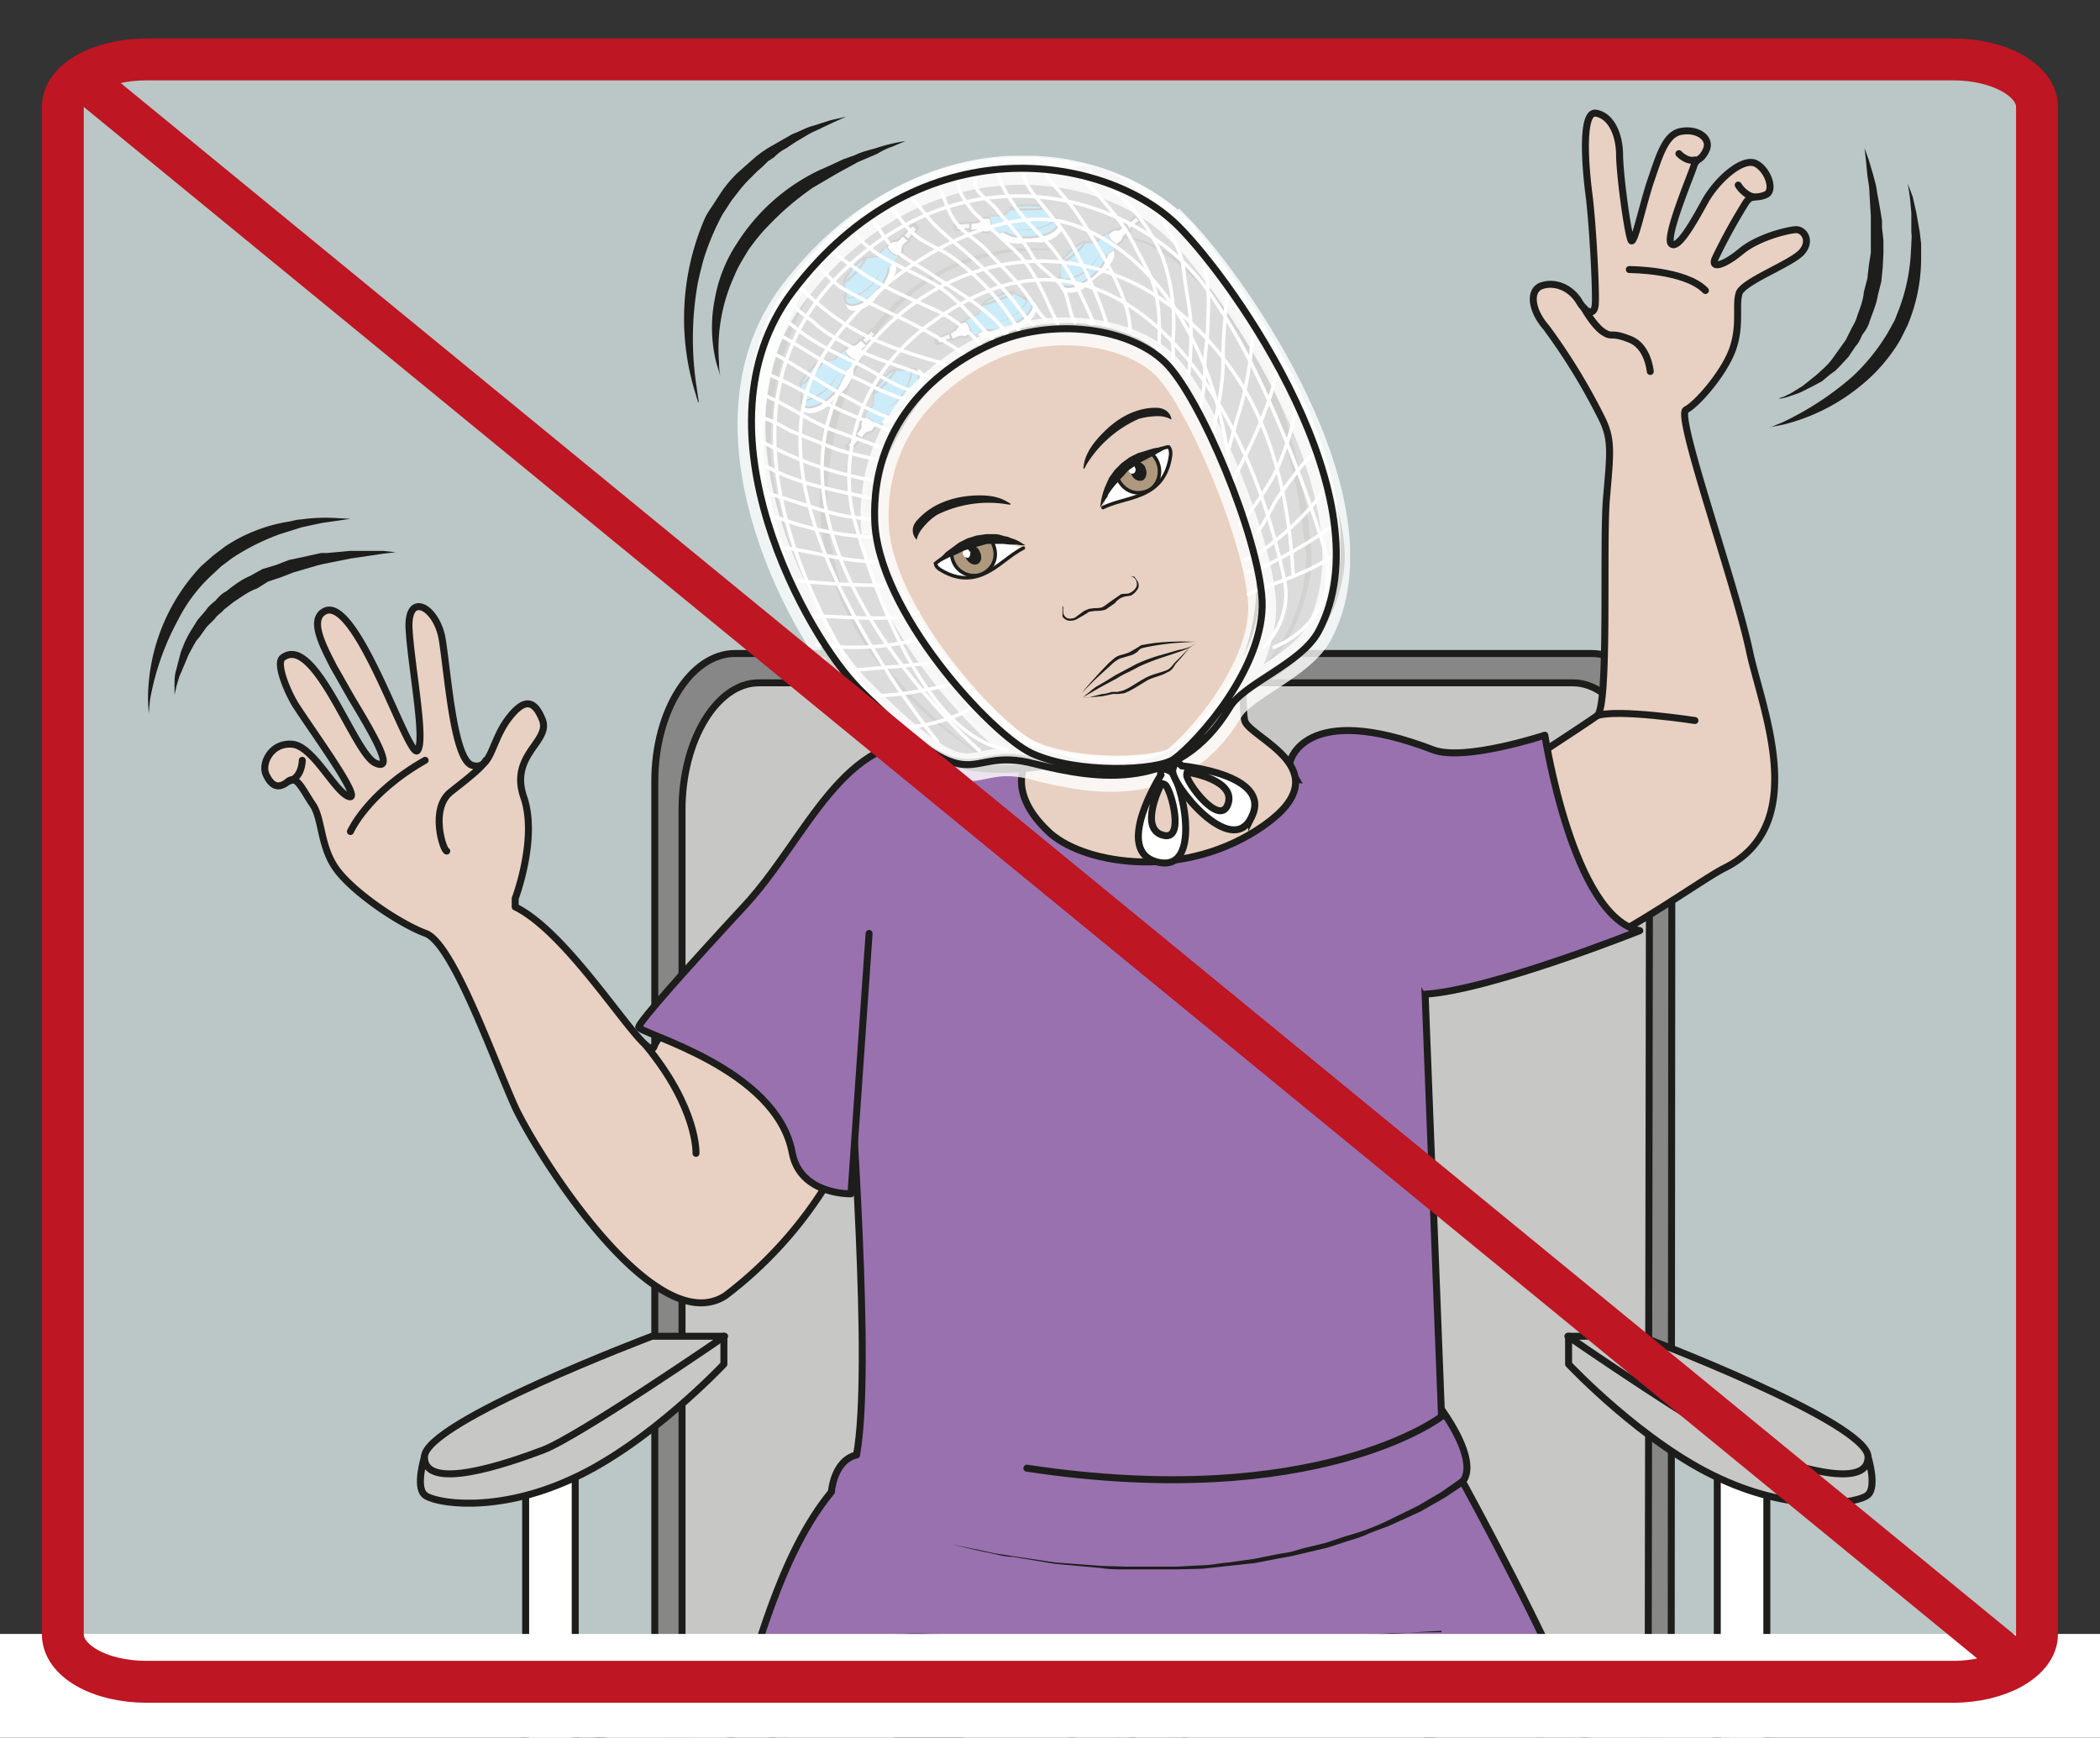 <svg viewBox="0 0 401 331.8" xmlns="http://www.w3.org/2000/svg"><rect x="0" y="0" width="401" height="331.8" fill="#333333" stroke="none"/><defs><clipPath id="a"><path d="M0 248.9h300.7V0H0z"/></clipPath><clipPath id="b"><path d="M0 248.9h300.7V0H0z"/></clipPath><clipPath id="c"><path d="M0 248.9h300.7V0H0z"/></clipPath><clipPath id="d"><path d="M0 248.9h300.7V0H0z"/></clipPath><clipPath id="e"><path d="M0 248.9h300.7V0H0z"/></clipPath><clipPath id="f"><path d="M0 248.9h300.7V0H0z"/></clipPath><clipPath id="g"><path d="M107.3 226.6H192v-88h-84.8z"/></clipPath><clipPath id="h"><path d="M105.6 226.4h87.8v-91h-87.8z"/></clipPath><clipPath id="i"><path d="M0 248.9h300.7V0H0z"/></clipPath></defs><g clip-path="url(#a)" transform="matrix(1.333 0 0 -1.333 0 331.8)"><path d="M292 14.7c0-3.7-5.4-6.8-12-6.8H21.2c-6.6 0-12 3-12 6.8v218.8c0 3.8 5.4 6.8 12 6.8H280c6.6 0 12-3 12-6.8z" fill="#bac7c6"/></g><g clip-path="url(#b)" transform="matrix(1.333 0 0 -1.333 0 331.8)"><path d="M239.4 10.8c0-10-5.1-18.3-11.5-18.3H105.3C99-7.5 93.8.7 93.8 10.8V137c0 10.1 5.2 18.3 11.5 18.3H228c6.4 0 11.5-8.2 11.5-18.3z" fill="#878787"/><path d="M239.4 10.8c0-10-5.1-18.3-11.5-18.3H105.3C99-7.5 93.8.7 93.8 10.8V137c0 10.1 5.2 18.3 11.5 18.3H228c6.4 0 11.5-8.2 11.5-18.3z" fill="none" stroke="#1d1d1b" stroke-miterlimit="10"/><path d="M236.1 6.5c0-10-4.9-18.2-11-18.2H108.7c-6 0-11 8.1-11 18.2v126.4c0 10 5 18.2 11 18.2h116.6c6 0 11-8.2 11-18.2z" fill="#c7c7c6"/><path d="M236.1 6.5c0-10-4.9-18.2-11-18.2H108.7c-6 0-11 8.1-11 18.2v126.4c0 10 5 18.2 11 18.2h116.6c6 0 11-8.2 11-18.2z" fill="none" stroke="#1d1d1b" stroke-miterlimit="10"/><path d="M94.7 7.2s-16.3-13-25.6-24c-6-7-5.7-22 .3-23.7 15.3-4.2 160.7-10.3 191.2 5.6 3.7 2-.1 12.8-.1 12.8-7 14.6-22 33.5-22 33.5z" fill="#878787"/><path d="M94.7 7.2s-16.3-13-25.6-24c-6-7-5.7-22 .3-23.7 15.3-4.2 160.7-10.3 191.2 5.6 3.7 2-.1 12.8-.1 12.8-7 14.6-22 33.5-22 33.5z" fill="none" stroke="#1d1d1b" stroke-miterlimit="10"/><path d="M91.5 4.5S53.6-24.3 69-28.5c11-3 108.4-9.1 159.8-3.4 31.8 3.6 32.7 6 31.7 9.8C257-9.3 240.3 8 240.3 8z" fill="#c7c7c6"/><path d="M91.5 4.5S53.6-24.3 69-28.5c11-3 108.4-9.1 159.8-3.4 31.8 3.6 32.7 6 31.7 9.8C257-9.3 240.3 8 240.3 8z" fill="none" stroke="#1d1d1b" stroke-miterlimit="10"/><path d="M82.4-17.2h-7.1v58.3h7.1z" fill="#fff" stroke="#1d1d1b" stroke-miterlimit="10"/><path d="M60.8 40.2s-1.3-4.2 0-5.4C62.1 33.6 71 32 82 37.1c11 5 21.7 16.4 21.7 16.4v4l-10.3-2z" fill="#c7c7c6"/><path d="M60.8 40.2s-1.3-4.2 0-5.4C62.1 33.6 71 32 82 37.1c11 5 21.7 16.4 21.7 16.4v4l-10.3-2z" fill="none" stroke="#1d1d1b" stroke-linecap="round" stroke-linejoin="round" stroke-miterlimit="10"/><path d="M93.4 57.5S60.8 45.2 60.8 40.2s11.7-1 17 1c5.2 2 26 16.3 26 16.3z" fill="#c7c7c6"/><path d="M93.4 57.5S60.8 45.2 60.8 40.2s11.7-1 17 1c5.2 2 26 16.3 26 16.3z" fill="none" stroke="#1d1d1b" stroke-linecap="round" stroke-linejoin="round" stroke-miterlimit="10"/><path d="M246-17.2h7.1v58.3H246z" fill="#fff" stroke="#1d1d1b" stroke-miterlimit="10"/><path d="M267.6 40.2s1.3-4.2 0-5.4-10.2-2.8-21.2 2.3c-11 5-21.7 16.4-21.7 16.4v4l10.3-2z" fill="#c7c7c6"/><path d="M267.6 40.2s1.3-4.2 0-5.4-10.2-2.8-21.2 2.3c-11 5-21.7 16.4-21.7 16.4v4l10.3-2z" fill="none" stroke="#1d1d1b" stroke-linecap="round" stroke-linejoin="round" stroke-miterlimit="10"/><path d="M235 57.5s32.6-12.3 32.6-17.3-11.7-1-17 1-26 16.3-26 16.3z" fill="#c7c7c6"/><path d="M235 57.5s32.6-12.3 32.6-17.3-11.7-1-17 1-26 16.3-26 16.3z" fill="none" stroke="#1d1d1b" stroke-linecap="round" stroke-linejoin="round" stroke-miterlimit="10"/></g><g clip-path="url(#c)" transform="matrix(1.333 0 0 -1.333 0 331.8)"><path d="M218 4.2s8.6-13.2 6.7-17.8c-5.3-12.7-21.3-2.4-15.4-21.2 4.7-14.8 18.7-33.8 15.6-65-3-31.4 9.2-42 4-47.6-1.9-2-3.5-7.1-13-6-9.8 1.2-10.6 11-10.6 11S198-91 184.6-63.6c-6.3 12.8-17.5 26.4-20 46.3-.8 7.3 2.4 14.7 5.8 22.6 12.4 29.7 21.5 29.9 30.5 23.5 9-6.5 17.2-24.6 17.2-24.6" fill="#e8d1c2"/><path d="M218 4.2s8.6-13.2 6.7-17.8c-5.3-12.7-21.3-2.4-15.4-21.2 4.7-14.8 18.7-33.8 15.6-65-3-31.4 9.2-42 4-47.6-1.9-2-3.5-7.1-13-6-9.8 1.2-10.6 11-10.6 11S198-91 184.6-63.6c-6.3 12.8-17.5 26.4-20 46.3-.8 7.3 2.4 14.7 5.8 22.6 12.4 29.7 21.5 29.9 30.5 23.5 9-6.5 17.2-24.6 17.2-24.6z" fill="none" stroke="#1d1d1b" stroke-miterlimit="10"/><path d="M160.8 10.5S161-.1 157.4-16s-12.4-30.5-12-39.7c.3-9.2-2.5-22.6-8.5-41-6-18.5-8-30.9-7-34.5.9-3.6-.4-20.9-.4-20.9s-4.2.4-13.5-5.3c-5-3-10 9.4-11 11.6-1 2.3.7 14.6 3.6 25 5.2 18.6-1.5 46 2 58.3 3.7 12.3 2.6 24 2.1 35.3-.5 11.1-2.2 38.3 3.8 47 6 8.8 49.7 17.3 44.3-9.3" fill="#e8d1c2"/><path d="M160.8 10.5S161-.1 157.4-16s-12.4-30.5-12-39.7c.3-9.2-2.5-22.6-8.5-41-6-18.5-8-30.9-7-34.5.9-3.6-.4-20.9-.4-20.9s-4.2.4-13.5-5.3c-5-3-10 9.4-11 11.6-1 2.3.7 14.6 3.6 25 5.2 18.6-1.5 46 2 58.3 3.7 12.3 2.6 24 2.1 35.3-.5 11.1-2.2 38.3 3.8 47 6 8.8 49.7 17.3 44.3-9.3z" fill="none" stroke="#1d1d1b" stroke-miterlimit="10"/><path d="M122.7 40.5c-3.3-.8-3.6-5.3-3.6-5.3-14.7-17.8-14.3-57.6-29.5-57.8-9.2-.2 21-13 23.1-4.6 1.5 6-1.5 27.9 21.8 27.2C146-.3 157-12.7 154.6-26c-.5-3.3 12.2-2.3 11.7-.8-2.3 7.8.2 29.8 18 23.5 16.1-5.6 20.4-15.8 24.4-21.5 4.1-5.9 1.1-8.9 6-5.9 2 1.2 9.6.6 12.2 2.4 5.5 4 3 20 0 29-3.7 11.1-17.4 36-17.4 36s3 2.4-4 11.7c0 0-14-6.3-30-7.9" fill="#9971af" stroke="#1d1d1b" stroke-linecap="round" stroke-linejoin="round" stroke-miterlimit="10"/><path d="M153.7-28.3l.5 1.2a35.6 35.6 0 01.5 24l-1 2-1.1 2A23.1 23.1 0 01141 9.6a27.8 27.8 0 01-20-.9c-3.1-1.4-5.8-3.5-7.8-6-2.1-2.5-3.6-5.3-4.7-8-1.1-2.8-1.9-5.6-2.7-8a18.8 18.8 0 00-4-7l-.5-.6-1.1-1-1.2-.6c-.3-.3-.7-.5-1-.6l-2-.8-1.4-.4 1.4.5 1.9.9c.3.1.7.3 1 .6l1.1.7 1 1a654.6 654.6 0 011 1c1.4 1.7 2.4 4 3.2 6.4.8 2.5 1.5 5.3 2.6 8.1a34 34 0 002 4.3c.3.7.8 1.4 1.2 2 .4.8 1 1.4 1.5 2 2 2.7 4.9 4.9 8 6.4a27.3 27.3 0 0020.8 1 24 24 0 0012-9.1l1.1-2.1 1-2.1c1.1-2.9 1.6-5.8 1.8-8.4V-15l-.4-3.4a36.4 36.4 0 00-2.6-8.7l-.5-1.2" fill="#1d1d1b"/><path d="M206.5 15.3A279.3 279.3 0 01182 13a57.4 57.4 0 01-8.8-2.4l-1.3-.7-1.4-.8a22 22 0 01-7.8-9l-.3-.8-.6.8a23.3 23.3 0 01-4.3 4.5 44.2 44.2 0 01-29.3 9.6 25.3 25.3 0 01-9-2.6c-1-.5-1.8-1-2.6-1.8.7.8 1.6 1.4 2.5 2a25.6 25.6 0 009.1 3A41.6 41.6 0 00160.4 3l2.1-2.7-.8-.1a22.4 22.4 0 008.3 9.3l1.3.8a15.2 15.2 0 004.4 1.8 137.9 137.9 0 0018.4 2.6c4.2.2 8.3.4 12.4.4M209.8 36.3l-.7-.5-2.1-1.4-3.5-2-4.6-2.1-2.7-1c-1-.5-2-.8-3-1.1l-3.1-1-3.4-.8-1.7-.4-1.7-.3-3.6-.7-3.7-.4-3.7-.4-3.7-.1H161.3c-1.2 0-2.4 0-3.6.2l-6.6.6-6 1c-.9 0-1.8.2-2.6.4l-2.4.5-3.8.9-3.3.7 3.3-.7 3.9-.8 2.3-.5 2.6-.4 6-.9 6.7-.5 3.5-.1H168.6l3.7.2c1.2 0 2.4.3 3.7.4l3.6.5 3.5.7 1.8.3 1.7.5 3.3.8 3 1a33 33 0 015.7 2.1l4.5 2.2 3.4 2 2 1.4.7.5a.5.5 0 10.7-.8z" fill="#1d1d1b"/><path d="M224.7-19.6l-2.3 3a88.8 88.8 0 01-6.5 7.3c-2.8 2.8-6.4 6-10.7 8.6a34.1 34.1 0 01-10.7 4.4l-4 .9c-2.6.5-5.2.8-7.9.8-2.6 0-5.2-.4-7.4-1.4-2.3-1-4.1-2.5-5.4-4.4a19 19 0 01-2.7-5.8 37.5 37.5 0 01-1.4-9.7v-2.7-1l-.1 1v2.8a50.5 50.5 0 001 9.7c.5 2 1.3 4.1 2.6 6.1a13 13 0 005.6 4.8c2.4 1.1 5.1 1.5 7.8 1.5a42.2 42.2 0 0012.1-1.6l4-1.2c2.5-.9 4.8-2 7-3.5 4.3-2.7 7.8-6 10.6-9 2.8-2.9 4.9-5.6 6.3-7.5 1.4-1.9 2-3 2-3" fill="#1d1d1b"/><path d="M122.7 40.5c2.3 12.6-1 52.4-.8 56 .3 3.7 5 45 5 45L203 136l3.5-90s-17.8-13.7-59.4-7.4" fill="#9971af" stroke="#1d1d1b" stroke-linecap="round" stroke-linejoin="round" stroke-miterlimit="10"/></g><g clip-path="url(#d)" transform="matrix(1.333 0 0 -1.333 0 331.8)"><path d="M209 133.4s18.2 11.8 19.8 13c1.7 1.3.8 23.8 1.3 30.8.6 7.1.9 8.8-.8 12.1a88 88 0 01-7.8 12.7c-2.2 2.5-2.5 5.4-.6 6 1.9.6 4-.3 5.2-2.1 1.1-1.9 2.2-2.2 2.4-.8.2 1.3-.3 11.5-.9 16.1-.6 4.7-1 11.8 1 11.5 2-.3 3.3-2.7 3.4-5.7 0-3 1.1-11 1.6-12.4.4-1.4 1.7 5 2.9 8.5s2.1 6.7 4.4 7c2.3.4 4.3-1 3.5-2.7-.8-1.7-1.4-1-1.8-2.4-.5-1.5-4.1-10.1-3.2-11s3 2.7 4.8 6c1.7 3.1 5.4 6.4 7.3 5.5 1.8-.9 2.8-4 1.4-4.5-1.4-.6-2 .1-2.8-1.1a82 82 0 01-4.4-8c-.7-1.6 1.3-1 3.7 1 2.4 2 6.5 3 7.7 3.1 1.2.2 2.5-1.5 1-3.2s-8.7-4.3-9-6c-.5-1.7.3-4.5-.9-7.9-1.2-3.4-5.1-7.9-6.7-8.7-1.5-.9 7-24.6 9.1-34.5 1.7-8.1 9-25-3.7-31.2-3.9-2-19.8-13.7-25.1-13-5.3.6-12.8 22-12.8 22" fill="#e8d1c2"/><path d="M209 133.4s18.2 11.8 19.8 13c1.7 1.3.8 23.8 1.3 30.8.6 7.1.9 8.8-.8 12.1a88 88 0 01-7.8 12.7c-2.2 2.5-2.5 5.4-.6 6 1.9.6 4-.3 5.2-2.1 1.1-1.9 2.2-2.2 2.4-.8.2 1.3-.3 11.5-.9 16.1-.6 4.7-1 11.8 1 11.5 2-.3 3.3-2.7 3.4-5.7 0-3 1.1-11 1.6-12.4.4-1.4 1.7 5 2.9 8.5s2.1 6.7 4.4 7c2.3.4 4.3-1 3.5-2.7-.8-1.7-1.4-1-1.8-2.4-.5-1.5-4.1-10.1-3.2-11s3 2.7 4.8 6c1.7 3.1 5.4 6.4 7.3 5.5 1.8-.9 2.8-4 1.4-4.5-1.4-.6-2 .1-2.8-1.1a82 82 0 01-4.4-8c-.7-1.6 1.3-1 3.7 1 2.4 2 6.5 3 7.7 3.1 1.2.2 2.5-1.5 1-3.2s-8.7-4.3-9-6c-.5-1.7.3-4.5-.9-7.9-1.2-3.4-5.1-7.9-6.7-8.7-1.5-.9 7-24.6 9.1-34.5 1.7-8.1 9-25-3.7-31.2-3.9-2-19.8-13.7-25.1-13-5.3.6-12.8 22-12.8 22z" fill="none" stroke="#1d1d1b" stroke-linecap="round" stroke-linejoin="round" stroke-miterlimit="10"/><path d="M242.8 145.7s-11 1.7-14 .7M236.4 195.7s-.3 3.6-2.9 4.6c-3 1.2-2.4.1-3.9 1.1-1.4 1-2.7 3.4-2.7 3.4M233.4 210.3s8 0 10.9-3M240.5 226.9s1.1-1.2 2.3-.9M249 222.4s.8-1.4 2.2-1.7" fill="none" stroke="#1d1d1b" stroke-linecap="round" stroke-miterlimit="10"/><path d="M73.8 120.2s3.3 8.7 1.2 14.6c-2 6 3.9 7.9 2.7 11-1.2 3-2.7 3.1-5 0-2.4-3.3-2.4-7.4-5.1-6.5-2.7.9-3.5 13.8-4.3 18.3-.9 4.5-5 6.6-4.7 1.2.3-5.3 2.4-16 1.2-17.4-1.2-1.5-8.6 22-13.2 20-2.4-1.1-.4-4.9 1.2-8l2.5-4.4c3-5 6.4-10.7 3.5-9.4-3 1.2-8.7 18.6-13.3 15.1-1.1-.8.8-5.1 1.8-6.7 2-3.2 9.8-13.8 7.7-13.2-2 .6-5.1 7.2-8.1 7.5-3 .3-4.5-2.7-3.8-4.3.9-2 2-2 3.2-1 1.2.9 2-1.1 3.4-3.2 1.5-2 1.1-6.1 3.5-9.4 2.4-3.3 9-7.8 12.8-9.2 3.9-1.5 9.6-17.8 12.8-24.9 3.3-7 20-33.5 30.1-27a58.8 58.8 0 0117 20.4l.6 20.4-14.3 8S94.6 101.9 93.7 99c-.9-2.8-11.5 15.9-19.9 20z" fill="#e8d1c2"/><path d="M73.8 120.2s3.3 8.7 1.2 14.6c-2 6 3.9 7.9 2.7 11-1.2 3-2.7 3.1-5 0-2.4-3.3-2.4-7.4-5.1-6.5-2.7.9-3.5 13.8-4.3 18.3-.9 4.5-5 6.6-4.7 1.2.3-5.3 2.4-16 1.2-17.4-1.2-1.5-8.6 22-13.2 20-2.4-1.1-.4-4.9 1.2-8l2.5-4.4c3-5 6.4-10.7 3.5-9.4-3 1.2-8.7 18.6-13.3 15.1-1.1-.8.8-5.1 1.8-6.7 2-3.2 9.8-13.8 7.7-13.2-2 .6-5.1 7.2-8.1 7.5-3 .3-4.5-2.7-3.8-4.3.9-2 2-2 3.2-1 1.2.9 2-1.1 3.4-3.2 1.5-2 1.1-6.1 3.5-9.4 2.4-3.3 9-7.8 12.8-9.2 3.9-1.5 9.6-17.8 12.8-24.9 3.3-7 20-33.5 30.1-27a58.8 58.8 0 0117 20.4l.6 20.4-14.3 8S94.6 101.9 93.7 99c-.9-2.8-11.5 15.9-19.9 20z" fill="none" stroke="#1d1d1b" stroke-linecap="round" stroke-linejoin="round" stroke-miterlimit="10"/><path d="M43.3 140s0-2.6-2-3M64 127c-.5 0-2.5 6.1.6 8.5 3.2 2.5 4.5 3.6 5 4.5M50.2 129.8s2.4 5.5 10.7 10.2M99.7 83.7s.3 6.4-7.2 15.5" fill="none" stroke="#1d1d1b" stroke-linecap="round" stroke-miterlimit="10"/></g><g clip-path="url(#e)" transform="matrix(1.333 0 0 -1.333 0 331.8)"><path d="M21.3 146.7l-.1 2a27.8 27.8 0 007.6 19.1l1.7 1.5 1.7 1.3a23 23 0 009.2 3.6c.6.1 1.1.3 1.7.3a25.1 25.1 0 005.1.2l2-.1-2-.3-2.1-.3-2.8-.6-1.6-.5-1.6-.5a32.6 32.6 0 01-6.8-3.4l-1.6-1.2-1.5-1.4a22.5 22.5 0 01-4.7-6.3 37.4 37.4 0 01-4-11.4l-.2-2" fill="#1d1d1b"/><path d="M25 149v1.8c0 .6 0 1.3.2 2a505.9 505.9 0 01.7 2.7l.6 1.5.4.8.4.7 1 1.6 1.2 1.4c.4.6.9 1 1.4 1.4.4.5.9 1 1.5 1.3 1 .8 2.2 1.7 3.4 2.2l1.8 1 2 .6 1.8.7 1.9.4 1.8.4.9.2h.9l3.2.3H54.9l1.8-.2-1.8-.2-2-.3-2.7-.4-3-.6-1-.2-.8-.2-1.7-.5-1.7-.5-1.8-.7-1.8-.6-1.6-1c-1.2-.4-2.2-1.2-3.3-1.9l-1.4-1.1c-.4-.5-1-.8-1.3-1.3l-1.2-1.2-1-1.4-.5-.6-.4-.7-.7-1.3-1-2.4c-.4-.8-.5-1.4-.7-2l-.3-1.3v-.5M253.6 187.7l1.7.7a43.3 43.3 0 0110.1 6.6 28.9 28.9 0 015 6.2l1 1.8.7 1.8a27 27 0 011.6 7.4l.1 1.8c0 .5.1 1 0 1.6v2.8l-.2 2.2-.3 2 .7-1.9.5-2.2.5-2.8.2-1.7v-1.8a24.6 24.6 0 00-2-10l-1-2a24.3 24.3 0 00-5.6-6.5 28.1 28.1 0 00-11.1-5.6l-2-.4" fill="#1d1d1b"/><path d="M254.8 191.8l.4.2c.3 0 .7.3 1.2.5l1.8 1.1 2 1.6 1.1 1 .6.6.5.6 1 1.4 1 1.4.8 1.6c.3.6.6 1 .8 1.7.4 1.2.9 2.3 1 3.6l.5 1.9.2 1.8.3 1.9v5.3l-.2 3.2c0 1-.2 1.8-.3 2.6l-.2 2.1-.2 1.8.6-1.7.6-2c.2-.8.5-1.7.6-2.7a121.6 121.6 0 00.7-4v-1l.2-1.8v-1.9l-.1-2-.2-2-.5-2c-.2-1.3-.8-2.6-1.2-3.8-.2-.7-.6-1.3-1-1.8-.3-.6-.5-1.2-1-1.7l-1-1.5-1.3-1.4-.6-.6-.7-.5-1.2-1-1.3-.7-1.2-.6c-.7-.4-1.4-.6-2-.8-1-.4-1.7-.4-1.7-.4M100 191.3l-.6 2a36.1 36.1 0 001.3 23.7c.3.8.7 1.5 1.2 2.2l1.3 2a17.8 17.8 0 002.4 2.9l.9.8 1.7 1.5.9.7.9.6 3.5 2c1.1.4 2.1 1 3 1.2l2.5.8 2.2.5-2-.9-2.3-1.1c-1-.4-1.8-1-2.9-1.6l-1.5-1c-.6-.3-1.1-.7-1.6-1.2l-.9-.6-.7-.7-.8-.7-.8-.8-.8-.8-.7-.8-1.4-1.8-1.3-2a36.5 36.5 0 01-2.7-6.4c-.4-1.5-.8-3-1-4.4a45.2 45.2 0 010-14l.3-2.1" fill="#1d1d1b"/><path d="M103.2 195l-.6 2a20.8 20.8 0 00-.2 9.1 21 21 0 003.2 8 28.4 28.4 0 0011.7 10.4l1.8.8 1.7.8 1.7.6c1 .5 2 .7 3 1a25.1 25.1 0 004.2 1l-1.9-.8c-.6-.2-1.3-.5-2.1-1l-2.8-1.2-3.1-1.7-1.7-1-1.7-1a40.7 40.7 0 01-6.5-5.6c-1-1-1.9-2.2-2.7-3.3-.7-1.2-1.5-2.4-2-3.7A25 25 0 01103 197c0-1.3.2-2 .2-2" fill="#1d1d1b"/></g><path d="M0 331.8h401V312H0z" fill="#fff"/><g clip-path="url(#f)" transform="matrix(1.333 0 0 -1.333 0 331.8)"><path d="M152.3 141.4s-4.9-.4-18.2 1.2c-13.3 1.7-18.5-13.8-27.4-23.4-8.5-9.2-15-16.5-15.2-17.4-.2-.9 19.8-5.8 22-18.1 1.2-6 8.4-5.8 8.4-5.8l2.6 37.3M184.8 139.8s2 8.8 20.5 1.7c4.5-1.7 16 2.1 16 2.1s4-26.1 13.6-28c0 0-21.3-8.5-30.7-9.1" fill="#9971af" stroke="#1d1d1b" stroke-linecap="round" stroke-linejoin="round" stroke-miterlimit="10"/><path d="M150.5 151.3s.5-7.2-2.3-10c-2.8-2.7-2.8-7.2 2.3-11.8 5.2-4.5 19.4-6.7 30.6 1.2 11.3 8-2.2 12.5-2.8 15-.5 2.3 0 11.8 0 11.8z" fill="#e8d1c2"/><path d="M150.5 151.3s.5-7.2-2.3-10c-2.8-2.7-2.8-7.2 2.3-11.8 5.2-4.5 19.4-6.7 30.6 1.2 11.3 8-2.2 12.5-2.8 15-.5 2.3 0 11.8 0 11.8z" fill="none" stroke="#1d1d1b" stroke-linecap="round" stroke-linejoin="round" stroke-miterlimit="10"/><path d="M173.6 148.3c8.2 2.7 16.8 7.7 18.4 18.9 1.5 10-9.6 30.2-14.2 38-5 8.3-18.8 22-24.3 19-.1 0 .3-.1 0 0a37.9 37.9 0 01-16.4-.2c-18.3-5.1-27.4-22.8-27.2-38.9 0-10.2 7.3-26.7 9.4-31.7 2.8-6.6 10-12.5 18.9-14.2 7.2-1.5 17.5.9 17.4 1.5" fill="#54514e" stroke="#1d1d1b" stroke-miterlimit="10"/><path d="M157.8 214.3s.3.3.9.5c.6.2 1.5.4 2.7.2 2.3-.2 5.5-1.6 8.6-4.2a40 40 0 008.8-10.4A55.6 55.6 0 00185 186c.8-2.6 1.3-5.2 1.8-7.8l.6-3.8.4-3.8.1-1v-.9a21.6 21.6 0 00-.9-5.3c-.6-2.3-1.5-4.3-2.5-6l-.8-1.3-.9-1c-.5-.8-1.2-1.4-1.7-2-1.2-1.1-2.3-2-3.3-2.6-1-.7-1.8-1-2.4-1.4l2.3 1.5c1 .7 2 1.6 3.1 2.7.5.7 1.2 1.2 1.6 2l.9 1.1.7 1.3a24.1 24.1 0 013.1 11V169.6l-.1.9-.5 3.7-.6 3.9A76.4 76.4 0 01178 200a41 41 0 01-8.4 10.4c-3 2.6-6 4.1-8.4 4.4-1 .2-2 .1-2.6 0l-.9-.5M153.5 212.8s-1.6.3-4.5.3a32.3 32.3 0 01-11.7-2.3 26.8 26.8 0 01-12.5-10.8 45 45 0 01-6-27.8c.5-3.2 1.3-6.3 2.5-9 2.4-5.8 6-10.4 9.4-14 3.4-3.6 6.7-6.1 9-7.8 2.4-1.6 3.9-2.4 3.9-2.4s-1.5.7-4 2.3c-2.4 1.6-5.8 4-9.3 7.5a45.5 45.5 0 00-9.8 14 37.6 37.6 0 00-2.8 19.3 46 46 0 006.4 18.4 28.4 28.4 0 0013 10.8 27.6 27.6 0 0011.9 2 27.6 27.6 0 004.5-.5" fill="#1d1d1b"/><path d="M124.4 177.4a79.9 79.9 0 0110.9-26c2.7-4 6.3-8.2 11-9.5 7.6-2.2 13.5-4.2 20.3-1.5 4.5 1.8 9 7.8 9.1 7.8 3 5.2 5.7 13.6 4.5 20.6-1.5 8.6-8.4 36.5-29.6 33 0 0-18.2 1.9-26.2-24.4" fill="#e8d1c2"/><path d="M124.4 177.4a79.9 79.9 0 0110.9-26c2.7-4 6.3-8.2 11-9.5 7.6-2.2 13.5-4.2 20.3-1.5 4.5 1.8 9 7.8 9.1 7.8 3 5.2 5.7 13.6 4.5 20.6-1.5 8.6-8.4 36.5-29.6 33 0 0-18.2 1.9-26.2-24.4z" fill="none" stroke="#1d1d1b" stroke-miterlimit="10"/><path d="M125.8 188.9s.6-1.4 2.5-.1c2 1.3 1 1.4 2.8 3 1.8 1.6 2.2 6.1-2 3.4-4-2.7-3.3-6.3-3.3-6.3" fill="#fff"/><path d="M131.2 196c.8-.8.4-2.7-1.3-4.6-1.7-2-3.4-2.5-4.2-1.8-.9.7-.5 2 1.2 3.9 1.7 2 3.5 3.1 4.3 2.4" fill="#009fe3"/><path d="M131.2 196c.8-.8.4-2.7-1.3-4.6-1.7-2-3.4-2.5-4.2-1.8-.9.7-.5 2 1.2 3.9 1.7 2 3.5 3.1 4.3 2.4z" fill="none" stroke="#1d1d1b" stroke-linecap="round" stroke-linejoin="round" stroke-miterlimit="10" stroke-width=".3"/><path d="M122.6 186.7c.4.3.5.2.7 0 .2-.2.3-.3 0-.6l-1.2-1.4c-.3-.4-.5-.2-.6 0-.2.1-.4.2 0 .6z" fill="#dadada"/><path d="M122.6 186.7c.4.3.5.2.7 0 .2-.2.3-.3 0-.6l-1.2-1.4c-.3-.4-.5-.2-.6 0-.2.1-.4.2 0 .6z" fill="none" stroke="#1d1d1b" stroke-linecap="round" stroke-linejoin="round" stroke-miterlimit="10" stroke-width=".3"/><path d="M121.2 185l.5-.1.2-.4-.5.1c-.2.2-.3.4-.2.5" fill="#1d1d1b"/><path d="M121.2 185l.5-.1.2-.4-.5.1c-.2.2-.3.4-.2.5z" fill="none" stroke="#1d1d1b" stroke-linecap="round" stroke-linejoin="round" stroke-miterlimit="10" stroke-width=".3"/><path d="M125.7 188.1l-.6-.8s0-.2-.6-.3-1-1-1-1l-1 .7s.8.8.8 1c0 .3-.2.6.2 1l.7 1s1.2-.8 1.5-1.6" fill="#f6f6f6"/><path d="M125.7 188.1l-.6-.8s0-.2-.6-.3-1-1-1-1l-1 .7s.8.8.8 1c0 .3-.2.6.2 1l.7 1s1.2-.8 1.5-1.6z" fill="none" stroke="#1d1d1b" stroke-linecap="round" stroke-linejoin="round" stroke-miterlimit="10" stroke-width=".3"/><path d="M126.7 190.3c3.3 1.5 4.1 5.2 3.8 5.4-.3.3-2.3.3-2.3.3-1.8-1-3.1-3.5-3.1-3.5v-1.7c-.2 0-1.3-1.5-1.3-1.5 1.2-.2 1.7-1.6 1.7-1.6s1.5 1.1 1.5 2.2" fill="#009fe3"/><path d="M126.7 190.3a7 7 0 013.7 4.9v.5l-.5.1h-1.7c-.6-.3-1.2-.9-1.7-1.5-.5-.5-1-1.2-1.3-1.9v.1-1.7l-.4-.4a10.1 10.1 0 01-1-1.2v.1c.8-.1 1.5-.8 1.8-1.6h-.1l1 1c.2.4.5.8.5 1.2 0-.4-.2-.9-.5-1.2a6 6 0 00-1-1c-.4.7-1 1.4-1.8 1.5v.1a21.8 21.8 0 001 1.2l.4.4-.1 1.6 1.3 2a6.6 6.6 0 001.9 1.6 16.7 16.7 0 001.8-.1c.1 0 .4 0 .6-.2v-.7l-.1-.5-.5-1.1c-.7-1.5-1.9-2.6-3.3-3.2" fill="#1d1d1b"/><path d="M128.2 196c.1-.2-.5-1-1.3-2-1-1-1.7-1.6-1.8-1.5-.1.1.4 1 1.3 2 .8 1 1.6 1.6 1.8 1.4" fill="#009fe3"/><path d="M128.2 196c.1-.2-.5-1-1.3-2-1-1-1.7-1.6-1.8-1.5-.1.1.4 1 1.3 2 .8 1 1.6 1.6 1.8 1.4z" fill="none" stroke="#1d1d1b" stroke-linecap="round" stroke-linejoin="round" stroke-miterlimit="10" stroke-width=".3"/><path d="M139.8 201.8s0-1.6 2.2-1.2c2.3.3 1.6.7 4 1.4 2.2.7 4.5 4.5-.3 4-4.9-.7-5.9-4.2-5.9-4.2" fill="#fff"/><path d="M147.8 205.7c.4-1-.8-2.5-3.2-3.5-2.4-1-4.2-.7-4.6.3-.4 1 .5 2 2.8 2.9 2.4 1 4.6 1.3 5 .3" fill="#009fe3"/><path d="M147.8 205.7c.4-1-.8-2.5-3.2-3.5-2.4-1-4.2-.7-4.6.3-.4 1 .5 2 2.8 2.9 2.4 1 4.6 1.3 5 .3z" fill="none" stroke="#1d1d1b" stroke-linecap="round" stroke-linejoin="round" stroke-miterlimit="10" stroke-width=".3"/><path d="M136 201.2c.5.2.5 0 .6-.2 0-.3.2-.4-.3-.6l-1.7-.7c-.4-.2-.5 0-.5.2-.1.2-.2.4.2.6z" fill="#dadada"/><path d="M136 201.2c.5.2.5 0 .6-.2 0-.3.2-.4-.3-.6l-1.7-.7c-.4-.2-.5 0-.5.2-.1.2-.2.4.2.6z" fill="none" stroke="#1d1d1b" stroke-linecap="round" stroke-linejoin="round" stroke-miterlimit="10" stroke-width=".3"/><path d="M134 200.4c.1 0 .2-.1.3-.4.1-.2.1-.4 0-.4 0 0-.2 0-.3.3v.5" fill="#1d1d1b"/><path d="M134 200.4c.1 0 .2-.1.3-.4.1-.2.1-.4 0-.4 0 0-.2 0-.3.3v.5z" fill="none" stroke="#1d1d1b" stroke-linecap="round" stroke-linejoin="round" stroke-miterlimit="10" stroke-width=".3"/><path d="M139.4 201.1l-1-.4s0-.2-.6 0c-.5 0-1.4-.5-1.4-.5l-.4 1s1 .5 1 .7c.2.2.1.5.7.8.7.2 1 .5 1 .5s.8-1.2.7-2" fill="#f6f6f6"/><path d="M139.4 201.1l-1-.4s0-.2-.6 0c-.5 0-1.4-.5-1.4-.5l-.4 1s1 .5 1 .7c.2.2.1.5.7.8.7.2 1 .5 1 .5s.8-1.2.7-2z" fill="none" stroke="#1d1d1b" stroke-linecap="round" stroke-linejoin="round" stroke-miterlimit="10" stroke-width=".3"/><path d="M141.2 202.6c3.7-.1 6 2.9 5.9 3.2-.2.4-2 1.2-2 1.2-2 0-4.3-1.7-4.3-1.7l-.7-1.5c-.3 0-2-.8-2-.8 1-.7 1-2.2 1-2.2s1.8.4 2.3 1.4" fill="#009fe3"/><path d="M141.2 202.6a7 7 0 015.6 2.7l.2.5-.4.3-.5.3-1 .5c-.7 0-1.5-.2-2.2-.6l-2-1-.7-1.5h-.1l-.5-.2a10.5 10.5 0 01-1.4-.7v.2c.7-.5 1-1.4 1-2.3l-.2.1c.5 0 1 .2 1.3.4.5.2.9.5 1.1.9-.2-.4-.6-.7-1-1a6 6 0 00-1.3-.4h-.1c0 .8-.2 1.7-.9 2.1v.2a22 22 0 001.5.7l.5.1.6 1.5 2.1 1.2a6.6 6.6 0 002.4.5 16 16 0 001.5-.8c.2-.1.4-.2.5-.5l-.3-.6-.4-.4c-.2-.3-.5-.6-.9-.8a6.8 6.8 0 00-4.4-1.4" fill="#1d1d1b"/><path d="M145.1 207c0-.1-.8-.6-2-1-1.2-.5-2.2-.8-2.3-.7 0 .2.8.8 2 1.2 1.2.5 2.2.7 2.3.6" fill="#009fe3"/><path d="M145.1 207c0-.1-.8-.6-2-1-1.2-.5-2.2-.8-2.3-.7 0 .2.8.8 2 1.2 1.2.5 2.2.7 2.3.6z" fill="none" stroke="#1d1d1b" stroke-linecap="round" stroke-linejoin="round" stroke-miterlimit="10" stroke-width=".3"/><path d="M142.8 216.1s-.6-1.4 1.6-1.9c2.3-.5 1.8.2 4.2 0 2.4-.2 5.9 2.6 1.1 3.8-4.8 1.1-7-1.9-7-1.9" fill="#fff"/><path d="M151.6 217c0-1-1.6-2-4.2-2.1-2.6-.1-4.1.8-4.2 1.8 0 1.1 1.1 1.7 3.7 1.8 2.5 0 4.7-.4 4.7-1.5" fill="#009fe3"/><path d="M151.6 217c0-1-1.6-2-4.2-2.1-2.6-.1-4.1.8-4.2 1.8 0 1.1 1.1 1.7 3.7 1.8 2.5 0 4.7-.4 4.7-1.5z" fill="none" stroke="#1d1d1b" stroke-linecap="round" stroke-linejoin="round" stroke-miterlimit="10" stroke-width=".3"/><path d="M139 217c.5 0 .5-.2.5-.5 0-.2 0-.4-.5-.4l-1.8-.1c-.5 0-.5.2-.5.4 0 .3 0 .5.5.5z" fill="#dadada"/><path d="M139 217c.5 0 .5-.2.5-.5 0-.2 0-.4-.5-.4l-1.8-.1c-.5 0-.5.2-.5.4 0 .3 0 .5.5.5z" fill="none" stroke="#1d1d1b" stroke-linecap="round" stroke-linejoin="round" stroke-miterlimit="10" stroke-width=".3"/><path d="M136.8 216.9c.1 0 .2-.2.2-.5l-.1-.4-.2.4c0 .3 0 .5.2.5" fill="#1d1d1b"/><path d="M136.8 216.9c.1 0 .2-.2.2-.5l-.1-.4-.2.4c0 .3 0 .5.2.5z" fill="none" stroke="#1d1d1b" stroke-linecap="round" stroke-linejoin="round" stroke-miterlimit="10" stroke-width=".3"/><path d="M142.1 215.7l-1-.1s-.1 0-.6.2c-.5.3-1.5 0-1.5 0v1.2s1 0 1.3.2c.1.2.2.5.9.5.6 0 1 .2 1 .2s.3-1.4 0-2.2" fill="#f6f6f6"/><path d="M142.1 215.7l-1-.1s-.1 0-.6.2c-.5.3-1.5 0-1.5 0v1.2s1 0 1.3.2c.1.2.2.5.9.5.6 0 1 .2 1 .2s.3-1.4 0-2.2z" fill="none" stroke="#1d1d1b" stroke-linecap="round" stroke-linejoin="round" stroke-miterlimit="10" stroke-width=".3"/><path d="M144.4 216.5c3.4-1.5 6.6.5 6.6 1 0 .3-1.4 1.7-1.4 1.7-2 .7-4.7 0-4.7 0l-1.2-1.2c-.2.1-2-.1-2-.1.7-1 0-2.3 0-2.3s1.9-.4 2.7.4" fill="#009fe3"/><path d="M144.4 216.5a7 7 0 016.1.5l.4.4-.2.4a16.4 16.4 0 01-1.2 1.3c-.7.3-1.5.3-2.2.2-.8 0-1.6-.1-2.3-.3l-1.2-1.1h-.6a9.2 9.2 0 01-1.5 0c.5-.7.4-1.6 0-2.4v.1h1.4c.4 0 1 0 1.3.4-.4-.3-.8-.5-1.3-.5h-1.4c.3.8.3 1.7-.1 2.3v.2a21.9 21.9 0 001.6.1h.6-.1l1.2 1.1 2.3.4a6.6 6.6 0 002.4-.3 16.1 16.1 0 001.2-1.3l.3-.6c-.1-.3-.3-.4-.5-.5l-.5-.3-1.1-.4a6.8 6.8 0 00-4.6.3" fill="#1d1d1b"/><path d="M149.6 219.2c0-.2-1-.3-2.3-.3-1.3 0-2.4 0-2.4.2s1 .4 2.4.4c1.2 0 2.3 0 2.3-.3" fill="#009fe3"/><path d="M149.6 219.2c0-.2-1-.3-2.3-.3-1.3 0-2.4 0-2.4.2s1 .4 2.4.4c1.2 0 2.3 0 2.3-.3z" fill="none" stroke="#1d1d1b" stroke-linecap="round" stroke-linejoin="round" stroke-miterlimit="10" stroke-width=".3"/><path d="M127.6 211.8s1.5-.5.4-2.5c-1-2.1-1.2-1.3-2.6-3.2-1.4-2-5.8-3-3.6 1.5 2.2 4.4 5.8 4.2 5.8 4.2" fill="#fff"/><path d="M121.3 205.5c.8-.7 2.6 0 4.4 1.8 1.7 2 2 3.8 1.2 4.5s-2 .2-3.7-1.7c-1.7-2-2.7-3.9-1.9-4.6" fill="#009fe3"/><path d="M121.3 205.5c.8-.7 2.6 0 4.4 1.8 1.7 2 2 3.8 1.2 4.5s-2 .2-3.7-1.7c-1.7-2-2.7-3.9-1.9-4.6z" fill="none" stroke="#1d1d1b" stroke-linecap="round" stroke-linejoin="round" stroke-miterlimit="10" stroke-width=".3"/><path d="M129.4 215.2c-.3-.4-.1-.5 0-.7.2-.1.4-.3.7 0l1.2 1.4c.3.4.2.5 0 .7-.2.1-.3.3-.7 0z" fill="#dadada"/><path d="M129.4 215.2c-.3-.4-.1-.5 0-.7.2-.1.4-.3.7 0l1.2 1.4c.3.4.2.5 0 .7-.2.1-.3.3-.7 0z" fill="none" stroke="#1d1d1b" stroke-linecap="round" stroke-linejoin="round" stroke-miterlimit="10" stroke-width=".3"/><path d="M130.8 216.8c0-.1 0-.3.3-.4.1-.2.3-.3.4-.2l-.2.4c-.2.2-.4.2-.5.2" fill="#1d1d1b"/><path d="M130.8 216.8c0-.1 0-.3.3-.4.1-.2.3-.3.4-.2l-.2.4c-.2.2-.4.2-.5.2z" fill="none" stroke="#1d1d1b" stroke-linecap="round" stroke-linejoin="round" stroke-miterlimit="10" stroke-width=".3"/><path d="M128.4 212l.7.7s.2 0 .2.6 1 1.1 1 1.1l-1 .8s-.7-.8-.9-.8c-.2 0-.5.1-1-.4-.4-.5-.8-.7-.8-.7s1-1.2 1.8-1.4" fill="#f6f6f6"/><path d="M128.4 212l.7.7s.2 0 .2.6 1 1.1 1 1.1l-1 .8s-.7-.8-.9-.8c-.2 0-.5.1-1-.4-.4-.5-.8-.7-.8-.7s1-1.2 1.8-1.4z" fill="none" stroke="#1d1d1b" stroke-linecap="round" stroke-linejoin="round" stroke-miterlimit="10" stroke-width=".3"/><path d="M126.4 210.7c-1.1-3.5-4.7-4.8-5-4.5-.3.3-.5 2.3-.5 2.3.7 1.8 3 3.5 3 3.5l1.7.1c0 .3 1.4 1.6 1.4 1.6.4-1.2 1.8-1.5 1.8-1.5s-1-1.6-2-1.8" fill="#009fe3"/><path d="M126.4 210.7a6.7 6.7 0 00-4.4-4.5c-.2 0-.3-.2-.6 0-.2.1-.2.3-.3.5l-.1.6a16 16 0 00-.2 1.2c.3.8.8 1.4 1.3 2a12.7 12.7 0 001.8 1.6l1.7.1.2.4.4.4a25.3 25.3 0 00.9.7c.2-.7 1-1.2 1.7-1.5a6 6 0 00-.9-1.1c-.3-.4-.7-.6-1.2-.7.5 0 .9.4 1.2.7l.8 1.1c-.7.1-1.5.7-1.8 1.5h.2a23.7 23.7 0 01-1.4-1.6l-1.7-.2-1.7-1.6c-.5-.5-1-1.2-1.3-1.9a15.6 15.6 0 01.3-1.6c0-.2 0-.4.2-.5h.5l.5.2 1 .6a7 7 0 012.9 3.6" fill="#1d1d1b"/><path d="M121 208.5c0-.1.8.5 1.7 1.5.8 1 1.4 1.9 1.3 2-.2 0-1-.6-1.9-1.5-.8-1-1.3-2-1.2-2" fill="#009fe3"/><path d="M121 208.5c0-.1.8.5 1.7 1.5.8 1 1.4 1.9 1.3 2-.2 0-1-.6-1.9-1.5-.8-1-1.3-2-1.2-2z" fill="none" stroke="#1d1d1b" stroke-linecap="round" stroke-linejoin="round" stroke-miterlimit="10" stroke-width=".3"/><path d="M121.5 196.9s1.5-.5.3-2.6-1.3-1.1-2.7-3c-1.5-2-6-2.7-3.6 1.6 2.3 4.3 6 4 6 4" fill="#fff"/><path d="M115 190.9c.7-.8 2.6-.2 4.4 1.6 1.7 1.9 2.1 3.7 1.4 4.4-.8.8-2 .3-3.8-1.5-1.8-1.9-2.8-3.8-2-4.5" fill="#009fe3"/><path d="M115 190.9c.7-.8 2.6-.2 4.4 1.6 1.7 1.9 2.1 3.7 1.4 4.4-.8.8-2 .3-3.8-1.5-1.8-1.9-2.8-3.8-2-4.5z" fill="none" stroke="#1d1d1b" stroke-linecap="round" stroke-linejoin="round" stroke-miterlimit="10" stroke-width=".3"/><path d="M123.4 200.2c-.3-.4-.1-.5 0-.6.2-.2.3-.4.7 0l1.2 1.3c.4.4.2.5 0 .6-.1.2-.3.4-.6 0z" fill="#dadada"/><path d="M123.4 200.2c-.3-.4-.1-.5 0-.6.2-.2.3-.4.7 0l1.2 1.3c.4.4.2.5 0 .6-.1.2-.3.4-.6 0z" fill="none" stroke="#1d1d1b" stroke-linecap="round" stroke-linejoin="round" stroke-miterlimit="10" stroke-width=".3"/><path d="M125 201.8c-.1-.1 0-.3.1-.5l.5-.2c0 .1 0 .3-.2.5l-.5.2" fill="#1d1d1b"/><path d="M125 201.8c-.1-.1 0-.3.1-.5l.5-.2c0 .1 0 .3-.2.5l-.5.2z" fill="none" stroke="#1d1d1b" stroke-linecap="round" stroke-linejoin="round" stroke-miterlimit="10" stroke-width=".3"/><path d="M122.3 197l.8.7s0 0 .2.6c.1.6 1 1.1 1 1.1l-1 .9s-.7-.8-1-.8c-.1 0-.4.1-.9-.4l-.9-.7s1-1.1 1.8-1.4" fill="#f6f6f6"/><path d="M122.3 197l.8.7s0 0 .2.6c.1.6 1 1.1 1 1.1l-1 .9s-.7-.8-1-.8c-.1 0-.4.1-.9-.4l-.9-.7s1-1.1 1.8-1.4z" fill="none" stroke="#1d1d1b" stroke-linecap="round" stroke-linejoin="round" stroke-miterlimit="10" stroke-width=".3"/><path d="M120.2 195.9c-1.2-3.5-4.8-4.6-5.1-4.3-.3.3-.4 2.3-.4 2.3a9.7 9.7 0 003.1 3.3l1.7.1c0 .3 1.5 1.6 1.5 1.6.3-1.3 1.7-1.7 1.7-1.7s-1-1.5-2.1-1.7" fill="#009fe3"/><path d="M120.2 195.9a6.8 6.8 0 00-4.5-4.4h-.6l-.3.6-.1.6a15.5 15.5 0 00-.1 1.2c.3.8.8 1.4 1.4 2a12.7 12.7 0 001.8 1.4l1.7.1c0 .2.1.3.3.4a9.6 9.6 0 001.2 1.1c.2-.8 1-1.3 1.7-1.6a6 6 0 00-1-1.1c-.3-.3-.7-.6-1.1-.7.4.1.8.4 1.1.7l1 1c-.8.2-1.6.8-1.8 1.6h.1a23.7 23.7 0 01-1.4-1.5l-1.7-.2-1.8-1.4c-.5-.6-1-1.2-1.3-1.9a16.1 16.1 0 01.2-1.7l.1-.4h.6l.5.2 1 .5a7 7 0 013 3.5" fill="#1d1d1b"/><path d="M114.7 193.9c.1-.2 1 .5 1.8 1.5.8.9 1.5 1.7 1.3 1.8 0 .2-1-.4-1.8-1.4-.9-1-1.5-1.8-1.3-2" fill="#009fe3"/><path d="M114.7 193.9c.1-.2 1 .5 1.8 1.5.8.9 1.5 1.7 1.3 1.8 0 .2-1-.4-1.8-1.4-.9-1-1.5-1.8-1.3-2z" fill="none" stroke="#1d1d1b" stroke-linecap="round" stroke-linejoin="round" stroke-miterlimit="10" stroke-width=".3"/><path d="M159 213.5s1.4-.6 0-2.5-1.3-1-3-2.8c-1.6-1.8-6-2-3.3 2s6.3 3.3 6.3 3.3" fill="#fff"/><path d="M152 208.2c.7-.8 2.5-.4 4.5 1.2 2 1.7 2.5 3.5 1.8 4.3-.7.8-2 .5-3.9-1.2-2-1.7-3.2-3.5-2.5-4.3" fill="#009fe3"/><path d="M152 208.2c.7-.8 2.5-.4 4.5 1.2 2 1.7 2.5 3.5 1.8 4.3-.7.8-2 .5-3.9-1.2-2-1.7-3.2-3.5-2.5-4.3z" fill="none" stroke="#1d1d1b" stroke-linecap="round" stroke-linejoin="round" stroke-miterlimit="10" stroke-width=".3"/><path d="M161.3 216.7c-.4-.4-.3-.5 0-.7 0-.1.2-.3.5 0l1.4 1.2c.4.3.2.5 0 .6 0 .2-.2.4-.6 0z" fill="#dadada"/><path d="M161.3 216.7c-.4-.4-.3-.5 0-.7 0-.1.2-.3.5 0l1.4 1.2c.4.3.2.5 0 .6 0 .2-.2.4-.6 0z" fill="none" stroke="#1d1d1b" stroke-linecap="round" stroke-linejoin="round" stroke-miterlimit="10" stroke-width=".3"/><path d="M162.9 218l.1-.4.5-.2s0 .3-.2.5l-.4.2" fill="#1d1d1b"/><path d="M162.9 218l.1-.4.5-.2s0 .3-.2.5l-.4.2z" fill="none" stroke="#1d1d1b" stroke-linecap="round" stroke-linejoin="round" stroke-miterlimit="10" stroke-width=".3"/><path d="M159.8 213.6l.8.7s.2 0 .3.5c.2.5 1 1 1 1l-.7 1s-.8-.7-1-.8c-.3 0-.5.2-1-.2-.6-.5-1-.6-1-.6s.8-1.3 1.6-1.6" fill="#f6f6f6"/><path d="M159.8 213.6l.8.7s.2 0 .3.5c.2.5 1 1 1 1l-.7 1s-.8-.7-1-.8c-.3 0-.5.2-1-.2-.6-.5-1-.6-1-.6s.8-1.3 1.6-1.6z" fill="none" stroke="#1d1d1b" stroke-linecap="round" stroke-linejoin="round" stroke-miterlimit="10" stroke-width=".3"/><path d="M157.6 212.7c-1.5-3.4-5.2-4.1-5.5-3.8-.3.3-.2 2.3-.2 2.3 1 1.7 3.5 3 3.5 3h1.7c0 .3 1.6 1.4 1.6 1.4.1-1.3 1.5-1.8 1.5-1.8s-1.2-1.5-2.2-1.5" fill="#009fe3"/><path d="M157.6 212.7a6.8 6.8 0 00-4.9-4l-.6.1c-.2.2-.2.4-.2.6v.6a16.1 16.1 0 000 1.2c.3.8.9 1.3 1.5 1.8a12.7 12.7 0 002 1.4l1.7-.1h-.1l.4.4a10.2 10.2 0 001.3 1v-.1c.1-.8.8-1.4 1.5-1.7v-.1a6 6 0 00-1-1c-.4-.3-.8-.5-1.2-.5.4 0 .8.3 1.2.6l1 1v-.1c-.8.3-1.5 1-1.6 1.8h.1a23.7 23.7 0 01-1.5-1.4l-.1-.1h-1.7l-1.9-1.3c-.5-.4-1.1-1-1.5-1.7a16.2 16.2 0 010-1.7l.2-.4h1.1l1 .5a7 7 0 013.3 3.2" fill="#1d1d1b"/><path d="M152 211.2c0-.1 1 .5 1.9 1.3 1 .9 1.6 1.6 1.5 1.8-.1.1-1-.4-2-1.3s-1.6-1.7-1.5-1.8" fill="#009fe3"/><path d="M152 211.2c0-.1 1 .5 1.9 1.3 1 .9 1.6 1.6 1.5 1.8-.1.1-1-.4-2-1.3s-1.6-1.7-1.5-1.8z" fill="none" stroke="#1d1d1b" stroke-linecap="round" stroke-linejoin="round" stroke-miterlimit="10" stroke-width=".3"/><path d="M158 176.2c2 1 4.5 1.2 6.4 2.3 2 1.1 3 2.9 3.3 5.3 0 .4 0 .8-.3 1.1 0 .1-6.6-1.5-8-4.9" fill="#fff" stroke="#1d1d1b" stroke-linecap="round" stroke-miterlimit="10" stroke-width=".5"/><path d="M160 180.6c1-2.3 3-2.7 4.6-1.9 1.7.9 2.2 3.7.2 5.4" fill="#ae987e" fill-rule="evenodd" stroke="#1d1d1b" stroke-miterlimit="10" stroke-width=".5"/><path d="M164.1 181.8c.3-.6.1-1.4-.4-1.7-.6-.2-1.3.1-1.6.8-.3.7-.1 1.5.4 1.7.6.3 1.3 0 1.6-.7" fill="#1d1d1b" fill-rule="evenodd"/><path d="M162.6 181.9c.2-.3 0-.7-.2-.8-.3-.1-.6 0-.7.4-.2.3-.1.7.2.8.2 0 .6 0 .7-.4" fill="#fff" fill-rule="evenodd"/><path d="M167.4 185l-.5-.4-1.4-.8-1.9-1-1-.6-1-.7-.8-.9-.4-.4-.4-.5a10.4 10.4 0 01-1.3-1.7c0-.3-.3-.5-.4-.7l-.4-.6-.3-.5a10.6 10.6 0 00.8 3.2l.5 1.1.8 1.1 1 1 1.1.8 1.2.6 2.3.7 1.5.2h.7" fill="#1d1d1b"/><path d="M146.6 170.4c-2-1-3.6-2.8-5.7-3.7-2-.9-4.1-.7-6.2.6-.3.2-.6.4-.7.9 0 0 5.2 4.3 8.7 3.4" fill="#fff" stroke="#1d1d1b" stroke-linecap="round" stroke-miterlimit="10" stroke-width=".5"/><path d="M142 171.5c1.2-2.1.4-4-1.3-4.8-1.8-.8-4.3.4-4.4 3" fill="#ae987e" fill-rule="evenodd" stroke="#1d1d1b" stroke-miterlimit="10" stroke-width=".5"/><path d="M140.4 169.8c.3-.7.2-1.4-.4-1.7-.5-.2-1.2.1-1.6.8-.3.7 0 1.5.5 1.7.5.3 1.2 0 1.5-.8" fill="#1d1d1b" fill-rule="evenodd"/><path d="M139 169.9c0-.4 0-.7-.3-.9-.2 0-.6.1-.7.4-.2.4 0 .7.2.8.2.2.6 0 .7-.3" fill="#fff" fill-rule="evenodd"/><path d="M134 168.2l.4.4 1.1 1.2 1.9 1.4 1.2.6 1.3.4 1.4.2h1.3c.5 0 .9-.2 1.3-.3.4 0 .7-.2 1-.3.7-.2 1.2-.5 1.5-.7l.5-.3h-.6l-.7.1h-.9l-1 .1H141.4l-1.1-.3-1.2-.3-1.1-.4-1-.5-1-.4-1.4-.7-.5-.2h-.1" fill="#1d1d1b"/><path d="M131.3 171.6c-.4.4-1 1.5 0 2.7.8.9 3 3.2 7.8 3.6 3.8.3 5-.8 5.6-1.1 0 0 .4-.3-.6-.1a16.6 16.6 0 01-9.8-1.5c-1-.6-1.7-1.4-2.2-2-.7-.9-.8-1.7-.8-1.6M167.8 188.8c0 .6-.6 1.7-2.2 1.7-1 0-4.2-.1-7.6-3.6-2.7-2.7-2.7-4.4-2.8-5 0 0 0-.5.4.4a16.8 16.8 0 007.5 6.6c1 .3 2.1.4 2.8.4 1.2 0 1.9-.5 1.9-.5" fill="#1d1d1b" fill-rule="evenodd"/><path d="M152.3 162v-.1-.5c0-.2 0-.5.2-.7.1-.2.4-.4.7-.4.3 0 .7 0 1 .3l1.1.8.7.3.8.1c.5 0 1 0 1.4.3l1.1.8 1.3.9c.5.1 1 0 1.3.2.4.2.6.4.8.7.2.3.2.6.1.9 0 .2-.2.4-.4.6l-.4.2h-.2.2l.5-.1.5-.7c.1-.3.2-.7 0-1-.2-.4-.6-.8-1-1-.4-.1-1-.1-1.3-.3-.3-.1-.7-.4-1-.8l-1.3-.9c-.6-.2-1-.2-1.6-.2l-.6-.1c-.3 0-.4-.2-.6-.3l-1.2-.7a2 2 0 00-1.2-.3c-.4 0-.8.3-1 .6v1.5M171.3 157l-.1-.2-.4-.4c-.4-.3-1.1-.6-2-.9l-2.7-.9a32.3 32.3 0 01-3-1.2c-1-.6-2.1-1-3-1.6l-2.6-1.4-2.4-1.4.6.5c.4.3.9.8 1.6 1.2l1.2.7 1.3.8 3 1.6a24 24 0 003.2 1.2l2.8.8a8 8 0 012 .6c.4.3.5.6.5.6" fill="#1d1d1b"/><path d="M171.3 157l-3-.2a36.4 36.4 0 01-4.6-.7c-.3-.1-.5-.2-.7-.5a4 4 0 00-.8-.5l-1.7-.5c-.5-.2-1-.6-1.4-1l-2.2-2-2-2a81 81 0 004 4.4c.4.3.8.8 1.4 1 .6.2 1.2.3 1.7.6l.7.4.8.5 1.8.3a37.4 37.4 0 005.2.2h.8M155 149a59.9 59.9 0 00.9 0l2 .5c.5 0 1 .2 1.4.3h.8l.8.2c1 .4 1.9 1.1 3 1.7 1 .6 2.2.8 3.2 1.2.5.2.8.6 1.1 1l1 1a23.4 23.4 0 002.1 2l-.6-.5a25 25 0 01-1.4-1.6l-.9-1c-.3-.5-.6-1-1.2-1.2-1-.6-2.2-.7-3.1-1.3-1-.6-2-1.3-3.1-1.7l-.8-.1h-.8l-1.4-.3a28 28 0 00-3-.2" fill="#1d1d1b"/><g clip-path="url(#g)" opacity=".8"><path d="M180.9 164.2c.4-9.5-9.2-20.3-12.6-22.7-2.3-1.6-13.8-2.2-20.3.8-5.8 2.7-22.2 20.4-22.6 33.5-.4 13.1 8 21.2 16.8 25.2 8.8 3.9 19.9 2.2 24.9-2.8s13.4-24.8 13.8-34m-12 53.6c-10.3 10.4-37 14.8-55.3-9.4-14.8-19.7 2.4-49.6 9.6-56.8 17.5-17.5 14.5-8 25.1-10.7 9.2-2.4 20.7-4.1 27.9 8 2 3.4 10.3 6.3 12.8 11 10 18.6-12 49.8-20 58" fill="#fff"/><path d="M180.9 164.2c.4-9.5-9.2-20.3-12.6-22.7-2.3-1.6-13.8-2.2-20.3.8-5.8 2.7-22.2 20.4-22.6 33.5-.4 13.1 8 21.2 16.8 25.2 8.8 3.9 19.9 2.2 24.9-2.8s13.4-24.8 13.8-34zm-12 53.6c-10.3 10.4-37 14.8-55.3-9.4-14.8-19.7 2.4-49.6 9.6-56.8 17.5-17.5 14.5-8 25.1-10.7 9.2-2.4 20.7-4.1 27.9 8 2 3.4 10.3 6.3 12.8 11 10 18.6-12 49.8-20 58z" fill="none" stroke="#fff" stroke-miterlimit="10"/></g><path d="M112.6 206.8c0-1.2 3-3.3 3.9-4 1.8-1.7 4.3-3 6.5-4.1 3.4-1.6 7.4-2.7 10.5-4M114 209.1c.5-1.6 2.8-3.4 4-4.4 2.1-1.7 4.2-3 6.7-4.2 3.4-1.6 7.4-2.8 11-3.8h-.5M116.1 211.5c1.7-.9 2.9-2.9 4.6-3.9 2.3-1.3 4.8-2.6 7.2-3.7 3.8-1.8 7.3-3.7 10.7-6l-.8.2M118.4 214.1c1.2-1.8 3.3-3 5.1-4.3 3-2 6.3-3.4 9.6-4.9 3.3-1.4 5.3-3 7.5-5.5M121.6 217c2.2-4.7 8-6.3 12.1-8.7 3.5-2 6-5.4 8.7-8.2 0 .2-.3.2-.4.3M124.2 218.4c1.6-1.7 2.5-4.1 4.5-5.7 1.6-1.3 3.5-2.2 5.2-3.4 3.6-2.4 7.8-4.7 10.4-8.2 0-.3-.1 0-.3-.1M126.6 220.5c1.5-1.5 2.6-3.6 4.2-5 1.7-1.6 4-2.2 5.7-3.5 3.7-2.7 7.3-6.5 9.5-10.6l-.1.3M129.6 221.9c1.6-1.8 3-4 4.7-5.6 2-1.9 4.1-3.4 6-5.3 1.8-1.7 3.4-3.4 4.9-5.2.8-1 1.9-2.8 2.8-3.4M133.4 223.7c1.7-1.6 2-4.6 3.4-6.5 1.2-1.7 3.2-2.7 4.6-4.2 1.6-1.8 3.5-3.5 5-5.4 1.2-1.4 2.1-3.3 3.4-4.5 0-.2 0 0-.2.1M136.5 224.8c.6-1 .6-2.2 1-3.3.6-1.2 1.2-2 2-3l6-5.6c2.9-2.8 4.2-6.8 6-10.3l-.3.2M139.3 225.3c.7-1 .3-2 .4-2.9.3-1.3 2.1-2.3 3-3.4 1.6-2 3.7-4.2 5.1-6.6 1-2 3.5-3 4.6-5 .8-1.5.7-3.3 1.6-4.6 0-.2-.1.1-.2.1M142.4 226.1c.5-.8.4-1.8.7-2.6a17 17 0 012-3.7c1.3-2 3.1-3.7 4.8-5.5 3-3.2 5-7.6 6.8-11.7-.3-.1-.5 0-.8.2M145.3 226c.8-.6 1.3-2.2 1.7-3.2.6-1.2 1.3-2 2.1-3 1.6-2 3.3-3.8 4.5-6 1.9-3.6 3.9-7.6 5-11.5-.3 0-.3.2-.4.3M148.3 226.1c.9-.4 1.5-2.2 2.1-3l3.2-3.8c1.5-2 2.6-4 3.8-6 2-3.4 4.4-8 4.5-11.7l-.1.4M110.8 204.5c1.8-1.4 3.4-2.9 5.3-4.1 2.3-1.5 4.7-2.6 7.2-3.8 2.4-1.2 5.6-3.5 8-3.8M109.8 201.9c4.4-2.1 8.4-5.3 12.9-7.2 1.6-.7 3-1.6 4.7-2.2.7-.3 2.8-1.1 3-1M109 199.2c4.1-1.9 7.8-4.7 11.8-6.9 2.1-1.1 5.5-3.2 7.5-3.4M108.4 196.3c1.1-.8 3-1.6 4.3-2.2 2.4-1.2 4.6-2.5 7-3.6 1.6-.8 3.2-1.4 4.9-2.1.9-.4 2.6-.9 2.9-1.6M108.1 192.8c4-1.3 7.3-4 11.2-5.5l4.5-1.6 1.6-.6 1-.4M108.5 189.2c1.6-.2 3.3-1.2 4.7-2l6-2.4c2.3-.9 5-1.3 7.3-2l-.7.3M108.9 185.8a51.9 51.9 0 0116.7-5.8c.3 0 0 0 0 .1M109.8 182.1c4.8-2.7 10.4-3.5 15.6-4.7l-.4.2M109.8 178.3c3.3-.9 8-2.7 11.3-3.3 1.6-.3 3.3-.3 4.8-.7h-.5M110.4 175.2c3.9-1.8 11.4-3.4 15.6-3.2h-.1M112.6 170.4c3.6-.4 10.8-2.6 14.4-1.7M113.7 165.8c4.1-.5 9.6-.8 13.8-.7M116.1 160.7c2.8 0 13-1 15.4.5M117 156.6a36 36 0 0115.8 1.1M119.9 152.8c0-.2 8.3.7 8.4.6l5.4.6 1.1.2M152.8 225.8c3.4-3.8 7.5-7.5 9.8-12.2 1-2 2.3-4 2.8-6 .8-2.8.7-6.2.6-9l-.2.3" fill="none" stroke="#fff" stroke-linecap="round" stroke-linejoin="round" stroke-miterlimit="10" stroke-width=".5"/><path d="M156.2 224.5c.3-.7 2.1-1.9 3-2.6a24.9 24.9 0 007.4-10 28 28 0 001.4-12c0-1 .2-1.9 0-2.8.1-.2 0 .1 0 .2" fill="none" stroke="#fff" stroke-linecap="round" stroke-linejoin="round" stroke-miterlimit="10" stroke-width=".5"/><path d="M162 222.7c2-1 3.7-4 4.8-5.8 1.4-2.2 2.6-4.5 2.8-7 .3-2.9 1.1-5.8 1-8.7 0-1.6 0-7-1.1-7.7M170.4 217c1.5-1.5 1.8-5.2 2.3-7.2.6-2.5.4-5.2.3-7.7 0-2.1-.5-4-.4-6 0-1.9-.3-4-.7-5.8M175.8 209.1l-.3-.3c.6-1.5 0-3.9 0-5.5-.2-2-.3-4.1-.3-6.2 0-3.7-.9-7.1-1.5-10.6l.3.6M179.5 204.5a50.2 50.2 0 00-2-14.7c-.8-2.4-1.3-5-2.2-7.3-.2 0 0 .1 0 .3M182.9 198.3c.8-3-2.7-11-4-13.6-.7-1.7-2-3.8-2.5-5.5M185.4 192.8c1-2.8-2-10.7-3.5-13a45 45 0 00-4.3-6M178.3 171c1.7.7 3.4 4.2 4.3 5.9.7 1.2 4.6 6.5 5.6 7.1M178.4 168.8c2.1.2 11 8 11.2 10.4M178.7 167c2 .1 11.2 5.4 12.5 7M178.8 163.8c2.1 1 11.2 3.9 12.4 6" fill="none" stroke="#fff" stroke-linecap="round" stroke-linejoin="round" stroke-miterlimit="10" stroke-width=".5"/><path d="M182.5 156.2s9.3 3.3 7.5 13.2c0 0-6.8 23.6-16.9 37.8s-34.6 20.8-52.9 2.3c-24.4-24.8 7.3-64.4 7-63.9" fill="none" stroke="#fff" stroke-linecap="round" stroke-linejoin="round" stroke-miterlimit="10" stroke-width=".5"/><path d="M134.3 142.7s-27.1 32.5-17.7 52.8c6 12.8 25.4 25.3 37.2 21.2 11.8-4.1 20.3-17.6 22.4-35" fill="none" stroke="#fff" stroke-linecap="round" stroke-linejoin="round" stroke-miterlimit="10" stroke-width=".5"/><path d="M140.3 141.4s-37 32.4-16.2 57.6c13.8 16.9 38.6 17.8 53.2-4.3 8-12.2 7.7-27.9 8-28.2" fill="none" stroke="#fff" stroke-linecap="round" stroke-linejoin="round" stroke-miterlimit="10" stroke-width=".5"/><path d="M181 156.2s4.2 3.8 3 9.6c-5.7 28-23.7 51.5-45.4 40.1s-16.4-30.7-16.4-30.7 7.5-31.1 22-33.7M137.8 151.3s-10.7-3-14.8-1.7M140.7 148.2s-6.6-4-12.2-3.3" fill="none" stroke="#fff" stroke-linecap="round" stroke-linejoin="round" stroke-miterlimit="10" stroke-width=".5"/><g clip-path="url(#h)" opacity=".8"><path d="M180.8 162.5c.4-9.5-9.3-20.3-12.6-22.7-2.3-1.6-13.9-2.2-20.4.8-5.8 2.7-22.2 20.4-22.5 33.5-.4 13.1 8 21.2 16.7 25.2 8.9 3.9 20 2.2 25-2.8s13.3-24.8 13.8-34zm-12 53.6c-10.3 10.4-37 14.8-55.3-9.4-14.8-19.7 2.3-49.6 9.6-56.8 17.5-17.5 14.4-8 25-10.7 9.3-2.4 20.7-4.1 28 8 2 3.4 10.3 6.3 12.8 11 9.9 18.6-12 49.8-20 58z" fill="none" stroke="#fff" stroke-miterlimit="10" stroke-width="4"/></g><path d="M166.5 129.3c-3.3 1-.3 7-.3 7s-.2.7.7.2c.8-.5 3-8.3-.4-7.2m1 9.2c-1.6.8-1.2-.6-1.2-.6s-7-11-.4-12.5 3.3 12.3 1.7 13.1" fill="#fff"/><path d="M166.5 129.3c-3.3 1-.3 7-.3 7s-.2.7.7.2c.8-.5 3-8.3-.4-7.2zm1 9.2c-1.6.8-1.2-.6-1.2-.6s-7-11-.4-12.5 3.3 12.3 1.7 13.1z" fill="none" stroke="#1d1d1b" stroke-miterlimit="10"/><path d="M170 138c.1 1 .6.2.6.2s6.5-1.1 5.3-4.5c-1.2-3.3-6 3.2-5.9 4.2m9.3-6c3 6.1-10 7.3-10 7.3s-1 1.2-1.3-.6c-.4-1.8 8.4-12.9 11.3-6.7" fill="#fff"/><path d="M170 138c.1 1 .6.2.6.2s6.5-1.1 5.3-4.5c-1.2-3.3-6 3.2-5.9 4.2zm9.3-6.1c3 6.1-10 7.3-10 7.3s-1 1.2-1.3-.6c-.4-1.8 8.4-12.9 11.3-6.7z" fill="none" stroke="#1d1d1b" stroke-miterlimit="10"/><path d="M180.8 162.9c.4-9.6-9.3-20.3-12.6-22.7-2.3-1.7-13.9-2.2-20.4.8-5.8 2.7-22.2 20.4-22.5 33.5-.4 13.1 8 21.2 16.7 25.1 8.9 4 20 2.3 25-2.7s13.3-24.8 13.8-34zm-12 53.6c-10.3 10.3-37 14.8-55.3-9.4-14.8-19.7 2.3-49.6 9.5-56.8 17.6-17.5 14.5-8 25.2-10.8 9.2-2.3 20.6-4 27.9 8 2 3.5 10.3 6.3 12.8 11 9.9 18.7-12 49.9-20.1 58z" fill="none" stroke="#1d1d1b" stroke-miterlimit="10"/></g><g clip-path="url(#i)" transform="matrix(1.333 0 0 -1.333 0 331.8)"><path d="M291.8 14.8c0-3.7-5.4-6.8-12-6.8H21c-6.7 0-12 3-12 6.8v218.8c0 3.8 5.3 6.8 12 6.8h258.8c6.6 0 12-3 12-6.8zM11.6 237.8L289 10.5" fill="none" stroke="#be1622" stroke-linecap="round" stroke-linejoin="round" stroke-miterlimit="10" stroke-width="6"/></g></svg>